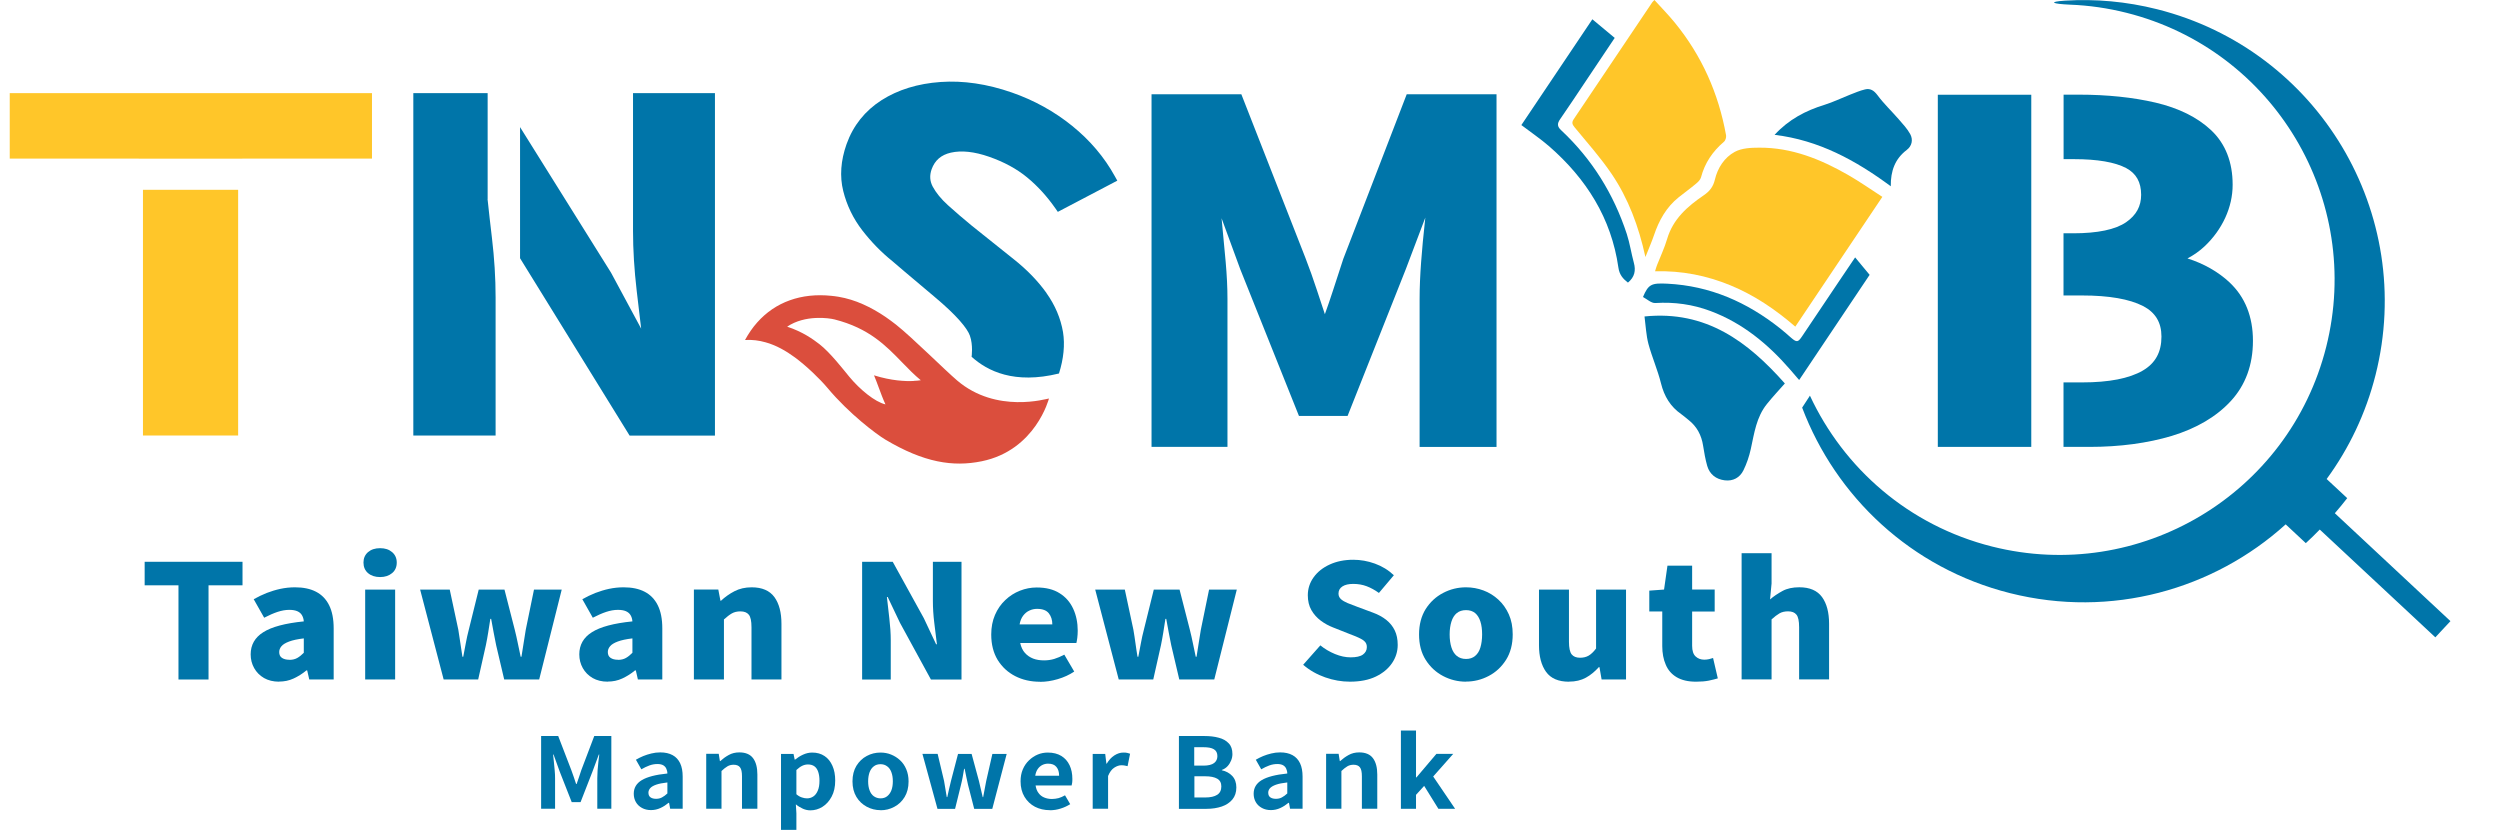 <svg width="241" height="80" viewBox="0 0 241 80" fill="none" xmlns="http://www.w3.org/2000/svg"><g clip-path="url(#clip0_547_105435)"><path d="M17.205 65.504V56.424H13.945V54.156H23.378V56.424H20.102V65.504H17.205Z" fill="#0075A9"/><path d="M26.906 65.714C26.346 65.714 25.854 65.593 25.449 65.361C25.035 65.119 24.724 64.8 24.5 64.403C24.276 63.998 24.164 63.567 24.164 63.084C24.164 62.17 24.569 61.454 25.38 60.946C26.19 60.428 27.492 60.084 29.286 59.902C29.269 59.67 29.208 59.471 29.105 59.299C29.01 59.135 28.855 59.006 28.656 58.919C28.458 58.833 28.199 58.79 27.889 58.79C27.518 58.79 27.148 58.859 26.751 58.988C26.363 59.118 25.932 59.307 25.466 59.549L24.457 57.764C24.871 57.531 25.285 57.333 25.716 57.16C26.147 56.997 26.587 56.859 27.035 56.764C27.492 56.669 27.949 56.617 28.432 56.617C29.234 56.617 29.907 56.755 30.459 57.04C31.01 57.324 31.433 57.755 31.726 58.342C32.019 58.928 32.166 59.67 32.166 60.575V65.498H29.812L29.613 64.627H29.536C29.157 64.947 28.751 65.197 28.311 65.404C27.872 65.611 27.398 65.705 26.897 65.705L26.906 65.714ZM27.898 63.61C28.191 63.61 28.441 63.55 28.656 63.429C28.872 63.308 29.079 63.136 29.286 62.929V61.541C28.691 61.61 28.217 61.713 27.872 61.843C27.527 61.972 27.268 62.127 27.13 62.3C26.984 62.472 26.915 62.662 26.915 62.86C26.915 63.11 27.001 63.3 27.182 63.42C27.363 63.541 27.596 63.602 27.906 63.602L27.898 63.61Z" fill="#0075A9"/><path d="M36.643 55.629C36.16 55.629 35.772 55.499 35.479 55.249C35.186 54.999 35.039 54.654 35.039 54.232C35.039 53.809 35.186 53.482 35.479 53.223C35.772 52.973 36.16 52.844 36.643 52.844C37.126 52.844 37.505 52.973 37.798 53.223C38.091 53.473 38.247 53.809 38.247 54.232C38.247 54.654 38.1 54.999 37.798 55.249C37.496 55.499 37.117 55.629 36.643 55.629ZM35.203 65.502V56.836H38.091V65.502H35.203Z" fill="#0075A9"/><path d="M42.768 65.502L40.5 56.836H43.354L44.182 60.708C44.259 61.147 44.32 61.578 44.38 62.001C44.441 62.423 44.501 62.863 44.578 63.312H44.656C44.742 62.863 44.828 62.423 44.906 61.992C44.984 61.561 45.079 61.13 45.191 60.708L46.148 56.836H48.631L49.623 60.708C49.735 61.147 49.83 61.578 49.916 62.001C50.002 62.423 50.097 62.863 50.192 63.312H50.269C50.347 62.863 50.416 62.423 50.476 62.001C50.537 61.578 50.606 61.139 50.683 60.708L51.477 56.836H54.15L51.977 65.502H48.605L47.829 62.199C47.743 61.794 47.665 61.38 47.588 60.975C47.51 60.561 47.432 60.121 47.346 59.656H47.269C47.191 60.121 47.122 60.561 47.062 60.975C46.993 61.389 46.924 61.794 46.838 62.199L46.096 65.502H42.802H42.768Z" fill="#0075A9"/><path d="M58.586 65.714C58.025 65.714 57.534 65.593 57.129 65.361C56.715 65.119 56.404 64.8 56.18 64.403C55.956 63.998 55.844 63.567 55.844 63.084C55.844 62.17 56.249 61.454 57.059 60.946C57.87 60.428 59.172 60.084 60.965 59.902C60.948 59.67 60.888 59.471 60.785 59.299C60.69 59.135 60.534 59.006 60.336 58.919C60.138 58.833 59.879 58.79 59.569 58.79C59.198 58.79 58.827 58.859 58.431 58.988C58.042 59.118 57.611 59.307 57.146 59.549L56.137 57.764C56.551 57.531 56.965 57.333 57.396 57.16C57.827 56.997 58.267 56.859 58.715 56.764C59.172 56.669 59.629 56.617 60.112 56.617C60.914 56.617 61.586 56.755 62.138 57.04C62.69 57.324 63.113 57.755 63.406 58.342C63.699 58.928 63.846 59.67 63.846 60.575V65.498H61.492L61.293 64.627H61.216C60.836 64.947 60.431 65.197 59.991 65.404C59.551 65.611 59.077 65.705 58.577 65.705L58.586 65.714ZM59.577 63.61C59.87 63.61 60.12 63.55 60.336 63.429C60.552 63.308 60.759 63.136 60.965 62.929V61.541C60.371 61.61 59.896 61.713 59.551 61.843C59.206 61.972 58.948 62.127 58.81 62.3C58.663 62.472 58.594 62.662 58.594 62.86C58.594 63.11 58.681 63.3 58.862 63.42C59.043 63.541 59.276 63.602 59.586 63.602L59.577 63.61Z" fill="#0075A9"/><path d="M66.891 65.498V56.833H69.245L69.451 57.911H69.503C69.883 57.557 70.314 57.247 70.797 56.997C71.279 56.746 71.831 56.617 72.461 56.617C73.461 56.617 74.194 56.936 74.651 57.557C75.108 58.187 75.332 59.049 75.332 60.135V65.498H72.444V60.471C72.444 59.868 72.357 59.463 72.185 59.256C72.012 59.04 71.745 58.937 71.374 58.937C71.047 58.937 70.771 59.006 70.547 59.135C70.322 59.264 70.064 59.463 69.788 59.713V65.498H66.899H66.891Z" fill="#0075A9"/><path d="M83.109 65.504V54.156H86.058L89.059 59.597L90.24 62.106H90.318C90.24 61.511 90.163 60.83 90.068 60.071C89.973 59.312 89.93 58.597 89.93 57.916V54.156H92.689V65.504H89.74L86.757 60.037L85.575 57.553H85.498C85.567 58.183 85.644 58.864 85.731 59.606C85.817 60.339 85.869 61.054 85.869 61.744V65.504H83.109Z" fill="#0075A9"/><path d="M100.254 65.721C99.366 65.721 98.573 65.54 97.865 65.178C97.159 64.816 96.598 64.298 96.175 63.617C95.762 62.936 95.555 62.117 95.555 61.168C95.555 60.47 95.675 59.84 95.917 59.28C96.158 58.719 96.486 58.245 96.908 57.849C97.322 57.452 97.796 57.15 98.323 56.943C98.849 56.736 99.383 56.633 99.935 56.633C100.823 56.633 101.556 56.814 102.142 57.185C102.729 57.547 103.16 58.047 103.453 58.676C103.746 59.306 103.893 60.022 103.893 60.806C103.893 61.048 103.875 61.28 103.85 61.496C103.824 61.712 103.789 61.875 103.763 61.987H98.348C98.435 62.384 98.59 62.703 98.805 62.944C99.021 63.186 99.288 63.367 99.599 63.488C99.909 63.608 100.263 63.66 100.651 63.66C100.987 63.66 101.306 63.617 101.625 63.522C101.935 63.427 102.263 63.289 102.599 63.108L103.556 64.738C103.082 65.057 102.548 65.299 101.961 65.471C101.375 65.643 100.806 65.73 100.263 65.73L100.254 65.721ZM98.297 60.194H101.444C101.444 59.763 101.332 59.409 101.108 59.125C100.883 58.84 100.513 58.694 99.978 58.694C99.719 58.694 99.469 58.745 99.237 58.857C99.004 58.961 98.805 59.125 98.633 59.349C98.469 59.565 98.348 59.849 98.288 60.194H98.297Z" fill="#0075A9"/><path d="M107.846 65.502L105.578 56.836H108.432L109.26 60.708C109.338 61.147 109.398 61.578 109.458 62.001C109.519 62.423 109.579 62.863 109.657 63.312H109.734C109.82 62.863 109.907 62.423 109.984 61.992C110.062 61.561 110.157 61.13 110.269 60.708L111.226 56.836H113.709L114.701 60.708C114.813 61.147 114.908 61.578 114.994 62.001C115.08 62.423 115.175 62.863 115.27 63.312H115.347C115.425 62.863 115.494 62.423 115.554 62.001C115.615 61.578 115.684 61.139 115.761 60.708L116.555 56.836H119.228L117.055 65.502H113.683L112.907 62.199C112.821 61.794 112.743 61.38 112.666 60.975C112.588 60.561 112.511 60.121 112.424 59.656H112.347C112.269 60.121 112.2 60.561 112.14 60.975C112.071 61.389 112.002 61.794 111.916 62.199L111.174 65.502H107.88H107.846Z" fill="#0075A9"/><path d="M130.126 65.713C129.333 65.713 128.548 65.576 127.755 65.3C126.961 65.024 126.246 64.618 125.625 64.084L127.281 62.213C127.703 62.558 128.177 62.834 128.695 63.049C129.221 63.265 129.721 63.368 130.195 63.368C130.738 63.368 131.135 63.282 131.385 63.101C131.635 62.92 131.764 62.678 131.764 62.377C131.764 62.152 131.695 61.971 131.549 61.833C131.411 61.695 131.212 61.575 130.954 61.463C130.704 61.35 130.402 61.23 130.057 61.1L128.514 60.488C128.091 60.324 127.694 60.109 127.324 59.833C126.953 59.557 126.651 59.221 126.418 58.815C126.185 58.41 126.073 57.927 126.073 57.384C126.073 56.746 126.263 56.168 126.634 55.651C127.005 55.134 127.522 54.72 128.186 54.418C128.841 54.116 129.6 53.961 130.454 53.961C131.152 53.961 131.85 54.082 132.54 54.332C133.23 54.582 133.842 54.953 134.368 55.453L132.928 57.16C132.532 56.875 132.135 56.66 131.747 56.513C131.359 56.367 130.928 56.289 130.454 56.289C130.014 56.289 129.66 56.367 129.41 56.531C129.16 56.694 129.031 56.919 129.031 57.22C129.031 57.436 129.109 57.608 129.264 57.755C129.419 57.893 129.634 58.022 129.902 58.134C130.169 58.246 130.488 58.367 130.842 58.496L132.351 59.057C132.851 59.238 133.273 59.471 133.635 59.755C133.989 60.04 134.265 60.376 134.454 60.773C134.644 61.161 134.739 61.626 134.739 62.17C134.739 62.799 134.558 63.385 134.196 63.92C133.834 64.455 133.308 64.894 132.627 65.222C131.945 65.55 131.109 65.713 130.135 65.713H130.126Z" fill="#0075A9"/><path d="M141.324 65.714C140.548 65.714 139.806 65.533 139.116 65.171C138.427 64.809 137.866 64.291 137.435 63.61C137.004 62.929 136.797 62.11 136.797 61.161C136.797 60.213 137.012 59.394 137.435 58.712C137.866 58.04 138.418 57.523 139.116 57.16C139.806 56.798 140.539 56.617 141.324 56.617C141.91 56.617 142.471 56.721 143.005 56.919C143.54 57.117 144.023 57.419 144.445 57.807C144.868 58.195 145.204 58.669 145.454 59.23C145.704 59.79 145.825 60.428 145.825 61.153C145.825 62.11 145.609 62.929 145.187 63.602C144.755 64.283 144.204 64.8 143.514 65.162C142.824 65.524 142.1 65.705 141.315 65.705L141.324 65.714ZM141.324 63.524C141.677 63.524 141.97 63.429 142.203 63.231C142.436 63.041 142.608 62.765 142.712 62.411C142.815 62.058 142.876 61.644 142.876 61.161C142.876 60.678 142.824 60.273 142.712 59.92C142.6 59.566 142.436 59.299 142.203 59.1C141.97 58.911 141.677 58.816 141.324 58.816C140.97 58.816 140.668 58.911 140.436 59.1C140.203 59.29 140.03 59.566 139.918 59.92C139.806 60.273 139.746 60.687 139.746 61.161C139.746 61.636 139.806 62.058 139.918 62.411C140.03 62.765 140.203 63.041 140.436 63.231C140.668 63.42 140.962 63.524 141.324 63.524Z" fill="#0075A9"/><path d="M151.248 65.717C150.23 65.717 149.498 65.398 149.041 64.769C148.584 64.131 148.359 63.277 148.359 62.199V56.836H151.248V61.863C151.248 62.449 151.334 62.855 151.507 63.079C151.679 63.294 151.946 63.406 152.317 63.406C152.645 63.406 152.921 63.337 153.154 63.199C153.386 63.061 153.619 62.837 153.861 62.518V56.836H156.749V65.502H154.395L154.188 64.312H154.128C153.748 64.734 153.335 65.079 152.878 65.329C152.421 65.579 151.886 65.709 151.257 65.709L151.248 65.717Z" fill="#0075A9"/><path d="M163.502 65.715C162.734 65.715 162.114 65.568 161.631 65.284C161.148 64.999 160.794 64.594 160.579 64.076C160.355 63.568 160.242 62.964 160.242 62.283V58.946H158.992V56.937L160.415 56.834L160.743 54.531H163.122V56.834H165.295V58.955H163.122V62.257C163.122 62.731 163.234 63.076 163.459 63.283C163.683 63.49 163.959 63.593 164.295 63.593C164.45 63.593 164.597 63.576 164.752 63.542C164.907 63.507 165.028 63.464 165.14 63.43L165.597 65.396C165.356 65.465 165.071 65.542 164.735 65.611C164.39 65.68 163.985 65.715 163.51 65.715H163.502Z" fill="#0075A9"/><path d="M167.891 65.503V53.328H170.779V56.251L170.633 57.786C170.969 57.493 171.366 57.225 171.823 56.975C172.279 56.725 172.823 56.613 173.452 56.613C174.461 56.613 175.185 56.932 175.642 57.553C176.099 58.183 176.323 59.045 176.323 60.131V65.495H173.435V60.468C173.435 59.864 173.349 59.459 173.176 59.252C173.004 59.036 172.736 58.933 172.366 58.933C172.038 58.933 171.762 59.002 171.538 59.131C171.314 59.26 171.055 59.459 170.779 59.709V65.495H167.891V65.503Z" fill="#0075A9"/><path d="M52.164 77.963V70.953H53.811L55.078 74.247C55.156 74.454 55.234 74.678 55.311 74.902C55.389 75.135 55.458 75.359 55.535 75.575H55.587C55.665 75.351 55.742 75.126 55.82 74.902C55.898 74.669 55.967 74.454 56.036 74.247L57.286 70.953H58.933V77.963H57.579V75.04C57.579 74.816 57.588 74.566 57.605 74.29C57.622 74.023 57.648 73.747 57.682 73.471C57.717 73.195 57.743 72.954 57.769 72.738H57.726L57.113 74.385L55.967 77.325H55.113L53.958 74.385L53.363 72.738H53.319C53.345 72.954 53.371 73.195 53.397 73.471C53.423 73.747 53.449 74.014 53.475 74.29C53.501 74.557 53.509 74.807 53.509 75.04V77.963H52.173H52.164Z" fill="#0075A9"/><path d="M62.758 78.093C62.43 78.093 62.137 78.024 61.887 77.886C61.637 77.748 61.439 77.567 61.301 77.325C61.163 77.084 61.094 76.817 61.094 76.515C61.094 75.954 61.352 75.515 61.87 75.204C62.387 74.894 63.206 74.678 64.336 74.566C64.336 74.394 64.293 74.23 64.232 74.101C64.172 73.963 64.077 73.859 63.939 73.773C63.801 73.695 63.611 73.652 63.379 73.652C63.12 73.652 62.861 73.695 62.603 73.79C62.353 73.885 62.085 74.006 61.827 74.161L61.301 73.238C61.525 73.109 61.758 72.988 62.008 72.885C62.258 72.781 62.517 72.704 62.792 72.635C63.068 72.566 63.353 72.531 63.646 72.531C64.12 72.531 64.517 72.618 64.845 72.799C65.164 72.971 65.405 73.238 65.569 73.583C65.733 73.928 65.81 74.359 65.81 74.868V77.963H64.603L64.5 77.394H64.448C64.207 77.593 63.948 77.765 63.663 77.894C63.379 78.024 63.077 78.093 62.749 78.093H62.758ZM63.249 77.006C63.456 77.006 63.646 76.963 63.819 76.868C63.991 76.773 64.163 76.653 64.336 76.489V75.428C63.879 75.48 63.517 75.549 63.249 75.644C62.982 75.739 62.792 75.851 62.68 75.98C62.568 76.11 62.508 76.256 62.508 76.411C62.508 76.618 62.577 76.773 62.715 76.868C62.853 76.963 63.034 77.006 63.249 77.006Z" fill="#0075A9"/><path d="M68.079 77.963V72.669H69.286L69.398 73.368H69.433C69.683 73.143 69.95 72.945 70.252 72.781C70.545 72.618 70.881 72.531 71.269 72.531C71.882 72.531 72.321 72.721 72.597 73.092C72.873 73.463 73.011 73.989 73.011 74.661V77.963H71.528V74.834C71.528 74.42 71.468 74.135 71.338 73.971C71.218 73.807 71.011 73.721 70.726 73.721C70.493 73.721 70.295 73.773 70.123 73.876C69.95 73.98 69.76 74.126 69.553 74.325V77.963H68.07H68.079Z" fill="#0075A9"/><path d="M75.289 80.005V72.676H76.496L76.608 73.228H76.643C76.876 73.038 77.134 72.874 77.419 72.745C77.703 72.616 77.996 72.547 78.298 72.547C78.764 72.547 79.152 72.659 79.488 72.883C79.825 73.107 80.066 73.418 80.247 73.823C80.428 74.228 80.514 74.694 80.514 75.246C80.514 75.849 80.402 76.367 80.169 76.798C79.937 77.229 79.643 77.557 79.281 77.781C78.919 78.005 78.531 78.117 78.117 78.117C77.876 78.117 77.634 78.065 77.402 77.962C77.169 77.858 76.936 77.72 76.72 77.539L76.772 78.402V80.023H75.289V80.005ZM77.798 76.962C78.022 76.962 78.221 76.901 78.402 76.781C78.583 76.66 78.73 76.47 78.833 76.22C78.945 75.97 78.997 75.651 78.997 75.263C78.997 74.927 78.954 74.642 78.876 74.409C78.798 74.177 78.678 73.996 78.514 73.875C78.35 73.754 78.143 73.694 77.884 73.694C77.695 73.694 77.514 73.737 77.333 73.823C77.151 73.909 76.971 74.047 76.772 74.228V76.565C76.953 76.72 77.134 76.824 77.307 76.875C77.479 76.936 77.643 76.962 77.798 76.962Z" fill="#0075A9"/><path d="M84.879 78.1C84.413 78.1 83.965 77.988 83.559 77.772C83.145 77.548 82.809 77.237 82.559 76.824C82.309 76.41 82.18 75.91 82.18 75.323C82.18 74.737 82.309 74.237 82.559 73.823C82.818 73.409 83.145 73.09 83.559 72.874C83.973 72.65 84.413 72.547 84.879 72.547C85.232 72.547 85.577 72.607 85.896 72.737C86.215 72.866 86.508 73.047 86.758 73.28C87.017 73.513 87.215 73.806 87.362 74.151C87.508 74.496 87.586 74.884 87.586 75.332C87.586 75.918 87.457 76.418 87.207 76.832C86.957 77.246 86.62 77.565 86.206 77.781C85.793 78.005 85.353 78.108 84.887 78.108L84.879 78.1ZM84.879 76.962C85.137 76.962 85.353 76.893 85.525 76.755C85.698 76.617 85.836 76.427 85.93 76.186C86.025 75.936 86.069 75.651 86.069 75.315C86.069 74.978 86.025 74.694 85.93 74.444C85.844 74.202 85.706 74.004 85.525 73.875C85.344 73.737 85.129 73.668 84.879 73.668C84.629 73.668 84.404 73.737 84.232 73.875C84.051 74.013 83.921 74.202 83.827 74.444C83.74 74.694 83.689 74.978 83.689 75.315C83.689 75.651 83.732 75.936 83.827 76.186C83.921 76.436 84.051 76.625 84.232 76.755C84.413 76.884 84.629 76.962 84.879 76.962Z" fill="#0075A9"/><path d="M90.371 77.966L88.922 72.672H90.388L91.008 75.284C91.052 75.552 91.095 75.811 91.138 76.061C91.181 76.311 91.224 76.569 91.267 76.837H91.319C91.379 76.569 91.44 76.311 91.491 76.061C91.543 75.802 91.603 75.552 91.672 75.293L92.354 72.68H93.664L94.371 75.293C94.44 75.56 94.501 75.819 94.552 76.069C94.604 76.319 94.665 76.578 94.734 76.845H94.777C94.828 76.578 94.88 76.319 94.923 76.069C94.966 75.819 95.018 75.56 95.07 75.293L95.665 72.68H97.044L95.656 77.975H93.914L93.319 75.664C93.259 75.414 93.207 75.164 93.156 74.914C93.104 74.664 93.052 74.396 92.992 74.112H92.94C92.897 74.396 92.845 74.664 92.802 74.914C92.759 75.164 92.698 75.414 92.638 75.664L92.069 77.975H90.379L90.371 77.966Z" fill="#0075A9"/><path d="M101.194 78.1C100.668 78.1 100.194 77.988 99.771 77.772C99.349 77.548 99.012 77.229 98.762 76.815C98.512 76.401 98.383 75.901 98.383 75.323C98.383 74.892 98.452 74.513 98.598 74.168C98.745 73.823 98.943 73.538 99.193 73.297C99.443 73.056 99.728 72.866 100.038 72.737C100.349 72.607 100.676 72.547 101.013 72.547C101.53 72.547 101.961 72.659 102.315 72.874C102.668 73.09 102.927 73.392 103.108 73.771C103.289 74.151 103.375 74.59 103.375 75.082C103.375 75.211 103.375 75.332 103.358 75.444C103.341 75.565 103.324 75.651 103.306 75.72H99.831C99.874 76.004 99.961 76.246 100.107 76.436C100.245 76.634 100.426 76.781 100.651 76.875C100.875 76.97 101.125 77.022 101.409 77.022C101.634 77.022 101.849 76.987 102.056 76.936C102.254 76.875 102.461 76.789 102.668 76.668L103.168 77.522C102.892 77.695 102.582 77.841 102.246 77.945C101.901 78.057 101.556 78.108 101.211 78.108L101.194 78.1ZM99.797 74.78H102.099C102.099 74.427 102.013 74.142 101.84 73.935C101.668 73.719 101.401 73.616 101.03 73.616C100.84 73.616 100.651 73.659 100.478 73.745C100.306 73.832 100.159 73.961 100.038 74.133C99.918 74.306 99.84 74.521 99.797 74.78Z" fill="#0075A9"/><path d="M105.336 77.971V72.676H106.543L106.655 73.616H106.69C106.897 73.271 107.138 73.004 107.423 72.823C107.707 72.642 107.992 72.547 108.285 72.547C108.449 72.547 108.578 72.555 108.673 72.581C108.768 72.607 108.863 72.633 108.94 72.659L108.699 73.858C108.595 73.832 108.492 73.814 108.414 73.797C108.328 73.78 108.224 73.771 108.095 73.771C107.88 73.771 107.655 73.849 107.414 74.004C107.173 74.159 106.974 74.427 106.819 74.806V77.962H105.336V77.971Z" fill="#0075A9"/><path d="M113.648 77.963V70.953H116.114C116.623 70.953 117.08 71.005 117.485 71.117C117.891 71.22 118.21 71.401 118.451 71.66C118.693 71.91 118.805 72.255 118.805 72.695C118.805 72.91 118.762 73.117 118.675 73.324C118.589 73.531 118.477 73.712 118.33 73.868C118.184 74.023 118.003 74.144 117.787 74.221V74.256C118.193 74.342 118.52 74.523 118.787 74.799C119.046 75.075 119.184 75.445 119.184 75.911C119.184 76.377 119.055 76.765 118.805 77.067C118.555 77.368 118.21 77.601 117.779 77.748C117.348 77.894 116.856 77.972 116.304 77.972H113.648V77.963ZM115.14 73.807H116.011C116.477 73.807 116.822 73.721 117.037 73.557C117.253 73.393 117.356 73.169 117.356 72.893C117.356 72.583 117.244 72.367 117.02 72.229C116.796 72.091 116.459 72.031 116.011 72.031H115.123V73.807H115.14ZM115.14 76.877H116.175C116.684 76.877 117.072 76.791 117.339 76.618C117.606 76.446 117.736 76.178 117.736 75.808C117.736 75.463 117.606 75.221 117.339 75.066C117.072 74.911 116.684 74.833 116.175 74.833H115.14V76.877Z" fill="#0075A9"/><path d="M122.516 78.093C122.188 78.093 121.895 78.024 121.645 77.886C121.395 77.748 121.196 77.567 121.058 77.325C120.921 77.084 120.852 76.817 120.852 76.515C120.852 75.954 121.11 75.515 121.628 75.204C122.145 74.894 122.964 74.678 124.094 74.566C124.094 74.394 124.051 74.23 123.99 74.101C123.93 73.963 123.835 73.859 123.697 73.773C123.559 73.695 123.369 73.652 123.137 73.652C122.878 73.652 122.619 73.695 122.361 73.79C122.102 73.885 121.843 74.006 121.584 74.161L121.058 73.238C121.283 73.109 121.515 72.988 121.766 72.885C122.016 72.781 122.274 72.704 122.55 72.635C122.826 72.566 123.111 72.531 123.404 72.531C123.878 72.531 124.275 72.618 124.602 72.799C124.921 72.971 125.163 73.238 125.327 73.583C125.49 73.928 125.568 74.359 125.568 74.868V77.963H124.361L124.257 77.394H124.206C123.964 77.593 123.706 77.765 123.421 77.894C123.137 78.024 122.835 78.093 122.507 78.093H122.516ZM123.007 77.006C123.214 77.006 123.404 76.963 123.576 76.868C123.749 76.773 123.921 76.653 124.094 76.489V75.428C123.637 75.48 123.274 75.549 123.007 75.644C122.74 75.739 122.55 75.851 122.429 75.98C122.317 76.11 122.257 76.256 122.257 76.411C122.257 76.618 122.326 76.773 122.464 76.868C122.602 76.963 122.783 77.006 123.007 77.006Z" fill="#0075A9"/><path d="M127.837 77.963V72.669H129.044L129.156 73.368H129.19C129.441 73.143 129.708 72.945 130.01 72.781C130.303 72.618 130.639 72.531 131.027 72.531C131.639 72.531 132.079 72.721 132.355 73.092C132.631 73.463 132.769 73.989 132.769 74.661V77.963H131.286V74.834C131.286 74.42 131.225 74.135 131.096 73.971C130.975 73.807 130.768 73.721 130.484 73.721C130.251 73.721 130.053 73.773 129.88 73.876C129.708 73.98 129.518 74.126 129.311 74.325V77.963H127.828H127.837Z" fill="#0075A9"/><path d="M135.047 77.967V70.422H136.504V74.94H136.547L138.47 72.672H140.091L138.16 74.854L140.272 77.967H138.66L137.289 75.759L136.504 76.621V77.967H135.047Z" fill="#0075A9"/><path d="M129.512 24.9L128.503 27.995C128.253 28.763 127.994 29.53 127.718 30.289C127.468 29.539 127.21 28.771 126.96 27.995C126.606 26.909 126.227 25.857 125.847 24.874L119.665 9.086H111.008V43.076H118.328V28.814C118.328 27.728 118.268 26.529 118.156 25.253C118.044 23.977 117.923 22.692 117.794 21.399C117.785 21.278 117.768 21.157 117.759 21.037L119.561 25.952L125.218 40.093H129.908L135.522 25.943L137.401 20.976C137.384 21.114 137.367 21.252 137.358 21.39C137.212 22.692 137.091 23.994 136.996 25.262C136.901 26.538 136.85 27.736 136.85 28.823V43.085H144.265V9.086H135.608L129.512 24.908V24.9Z" fill="#0075A9"/><path d="M100.887 28.253C100.068 27.106 99.007 26.003 97.731 24.994L93.696 21.769C92.842 21.07 92.066 20.398 91.377 19.777C90.721 19.182 90.23 18.579 89.911 17.984C89.635 17.458 89.6 16.915 89.807 16.32C90.118 15.457 90.721 14.931 91.661 14.716C92.679 14.483 93.92 14.612 95.352 15.112C96.783 15.613 98.016 16.276 99.016 17.104C100.025 17.932 100.939 18.941 101.741 20.088L101.974 20.424L107.708 17.415L107.466 16.983C106.466 15.164 105.086 13.534 103.362 12.138C101.637 10.741 99.68 9.663 97.55 8.921C95.153 8.085 92.842 7.749 90.669 7.904C88.479 8.059 86.574 8.645 84.987 9.654C83.383 10.68 82.245 12.103 81.607 13.897C81.047 15.483 80.935 17.001 81.288 18.415C81.633 19.803 82.254 21.079 83.133 22.217C83.996 23.33 84.961 24.321 86.005 25.158C86.005 25.158 87.79 26.692 90.04 28.572C92.291 30.452 93.256 31.676 93.498 32.358C93.825 33.271 93.662 34.392 93.662 34.392C95.188 35.772 97.775 37.065 102.086 36.005C102.534 34.582 102.672 33.237 102.474 32.013C102.25 30.693 101.715 29.426 100.879 28.253H100.887Z" fill="#0075A9"/><path d="M92.282 36.69C91.075 35.664 87.97 32.56 86.384 31.301C86.056 31.042 85.711 30.792 85.366 30.551C84.668 30.077 83.944 29.663 83.185 29.327C82.426 28.99 81.65 28.749 80.848 28.611C80.607 28.568 80.365 28.542 80.124 28.516C78.684 28.369 77.339 28.516 76.14 28.947C74.933 29.378 73.873 30.094 72.993 31.086C72.553 31.577 72.165 32.146 71.82 32.776C72.51 32.733 73.174 32.819 73.803 33C74.062 33.069 74.304 33.155 74.554 33.258C75.045 33.457 75.519 33.715 75.968 34C76.192 34.147 76.416 34.302 76.632 34.457C77.718 35.259 79.011 36.492 79.779 37.406C81.866 39.906 84.504 41.872 85.341 42.373C89.074 44.597 91.876 45.028 94.627 44.468C99.844 43.407 101.12 38.415 101.12 38.415C100.904 38.432 96.058 39.906 92.273 36.682L92.282 36.69ZM88.082 36.725C87.289 36.768 85.935 36.708 84.254 36.181C84.409 36.552 84.556 36.94 84.711 37.363C84.909 37.897 85.108 38.441 85.358 38.984C84.34 38.742 82.892 37.553 81.866 36.311C81.357 35.699 80.038 33.983 78.986 33.172C78.382 32.707 77.399 31.991 75.882 31.491C77.615 30.318 79.943 30.663 80.443 30.792C83.771 31.637 85.401 33.319 86.97 34.94C87.565 35.552 88.134 36.138 88.764 36.656C88.539 36.69 88.315 36.708 88.074 36.716L88.082 36.725Z" fill="#DB4E3D"/><path d="M195.815 9.133H186.805V43.08H195.815V9.133Z" fill="#0075A9"/><path d="M214.934 27.224C213.813 26.189 212.451 25.413 210.873 24.913C211.494 24.585 212.054 24.189 212.546 23.723C213.373 22.938 214.037 22.024 214.511 20.998C214.986 19.963 215.227 18.894 215.227 17.808C215.227 15.618 214.529 13.85 213.158 12.557C211.83 11.306 210.028 10.418 207.794 9.892C205.613 9.384 203.13 9.125 200.414 9.125H198.93V15.342H199.931C202.198 15.342 203.888 15.635 204.966 16.204C205.932 16.721 206.406 17.558 206.406 18.782C206.406 19.886 205.932 20.748 204.958 21.421C203.932 22.128 202.216 22.49 199.87 22.49H198.922V28.483H200.724C203.302 28.483 205.277 28.828 206.587 29.5C207.786 30.121 208.364 31.087 208.364 32.449C208.364 33.949 207.777 35.019 206.561 35.726C205.259 36.484 203.294 36.864 200.724 36.864H198.922V43.081H201.414C204.363 43.081 207.036 42.718 209.364 42.02C211.735 41.296 213.649 40.175 215.037 38.675C216.46 37.14 217.184 35.182 217.184 32.854C217.184 30.526 216.426 28.621 214.925 27.224H214.934Z" fill="#0075A9"/><path d="M13.38 15.297H23.356V15.288H35.859V8.977H0.938V15.288H13.38V15.297Z" fill="#FFC629"/><path d="M22.956 18.297H13.781V41.983H22.956V18.297Z" fill="#FFC629"/><path d="M47.009 19.186V8.977H39.844V41.984H47.776V28.662C47.776 26.808 47.656 24.885 47.423 22.936C47.268 21.652 47.13 20.401 47.001 19.194L47.009 19.186Z" fill="#0075A9"/><path d="M61.023 8.977V22.255C61.023 24.083 61.144 26.023 61.377 28.024C61.523 29.308 61.67 30.533 61.808 31.68L58.902 26.282L50.133 12.253V24.894L60.695 41.992H68.921V8.977H61.04H61.023Z" fill="#0075A9"/><path d="M225.074 49.479C225.488 49.005 225.884 48.522 226.272 48.022L224.289 46.177C226.436 43.245 228.066 39.865 229.006 36.131C232.92 20.585 223.496 4.806 207.949 0.891C204.975 0.141 201.983 -0.118 199.077 0.063C197.439 0.167 197.766 0.374 199.568 0.451C201.37 0.52 203.19 0.779 205.001 1.236C219.211 4.814 227.824 19.231 224.246 33.441C220.668 47.651 206.251 56.265 192.041 52.687C183.979 50.66 177.736 45.133 174.477 38.141L173.727 39.296C176.977 47.867 184.203 54.773 193.765 57.179C203.535 59.636 213.39 56.834 220.34 50.548L222.28 52.359C222.746 51.937 223.186 51.497 223.625 51.048L234.766 61.439L236.223 59.878L225.074 49.471V49.479Z" fill="#0075A9"/><path d="M181.465 18.968C178.62 23.219 175.861 27.332 173.067 31.488C171.153 29.833 169.127 28.462 166.833 27.513C164.531 26.565 162.142 26.082 159.547 26.151C159.624 25.91 159.668 25.72 159.745 25.539C160.073 24.702 160.461 23.892 160.711 23.038C161.28 21.107 162.677 19.891 164.246 18.822C164.815 18.434 165.152 18.003 165.315 17.313C165.583 16.183 166.229 15.183 167.23 14.64C167.894 14.278 168.79 14.235 169.592 14.235C172.714 14.217 175.507 15.347 178.154 16.864C179.267 17.503 180.327 18.244 181.457 18.977L181.465 18.968Z" fill="#FFC629"/><path d="M158.615 24.764C157.969 21.806 156.968 19.142 155.365 16.771C154.295 15.193 153.019 13.762 151.803 12.287C151.571 12.003 151.484 11.822 151.709 11.485C154.235 7.734 156.753 3.984 159.271 0.233C159.305 0.181 159.357 0.138 159.486 0C160.142 0.724 160.823 1.414 161.435 2.164C164.048 5.355 165.669 9.002 166.393 13.046C166.427 13.244 166.332 13.555 166.177 13.675C165.099 14.598 164.341 15.71 163.979 17.09C163.918 17.323 163.703 17.538 163.504 17.702C162.961 18.159 162.383 18.573 161.832 19.013C160.633 19.97 159.926 21.246 159.443 22.677C159.219 23.333 158.934 23.979 158.624 24.764H158.615Z" fill="#FFC629"/><path d="M158.54 30.506C164.472 29.903 168.499 32.946 172.06 36.965C171.448 37.654 170.87 38.275 170.336 38.939C169.309 40.207 169.111 41.767 168.775 43.293C168.62 43.992 168.387 44.69 168.068 45.337C167.723 46.044 167.068 46.406 166.257 46.303C165.429 46.199 164.817 45.734 164.576 44.914C164.395 44.276 164.282 43.621 164.179 42.966C164.024 41.957 163.584 41.12 162.774 40.483C162.541 40.301 162.325 40.103 162.092 39.939C161.032 39.206 160.428 38.206 160.118 36.947C159.799 35.663 159.256 34.438 158.911 33.162C158.686 32.317 158.652 31.42 158.531 30.506H158.54Z" fill="#0075A9"/><path d="M146.656 12.06L153.503 1.859L155.658 3.653C154.744 5.015 153.787 6.447 152.83 7.878C152.019 9.085 151.218 10.309 150.39 11.499C150.097 11.922 150.114 12.206 150.502 12.56C153.477 15.345 155.555 18.699 156.822 22.553C157.115 23.459 157.253 24.407 157.503 25.33C157.71 26.08 157.581 26.71 156.934 27.244C156.46 26.882 156.107 26.485 156.012 25.787C155.331 21.027 152.916 17.225 149.338 14.103C148.51 13.388 147.596 12.767 146.665 12.06H146.656Z" fill="#0075A9"/><path d="M171.07 12.999C172.433 11.516 174.062 10.663 175.89 10.102C176.718 9.843 177.511 9.455 178.322 9.136C178.805 8.947 179.288 8.74 179.788 8.619C180.296 8.498 180.641 8.714 180.986 9.171C181.598 9.999 182.357 10.714 183.03 11.49C183.435 11.956 183.866 12.413 184.151 12.939C184.435 13.473 184.315 14.077 183.806 14.457C182.676 15.319 182.254 16.474 182.271 17.957C178.882 15.448 175.321 13.508 171.07 12.999Z" fill="#0075A9"/><path d="M178.827 24.805L180.232 26.495L173.438 36.635C173.11 36.255 172.826 35.91 172.532 35.583C170.411 33.151 167.98 31.142 164.901 29.987C163.177 29.34 161.409 29.099 159.573 29.211C159.185 29.237 158.771 28.831 158.383 28.633C158.909 27.392 159.202 27.271 160.737 27.348C164.85 27.555 168.402 29.125 171.584 31.642C171.963 31.936 172.317 32.263 172.679 32.574C173.196 33.013 173.326 33.005 173.705 32.444C174.878 30.703 176.05 28.952 177.223 27.202C177.74 26.426 178.266 25.658 178.835 24.813L178.827 24.805Z" fill="#0075A9"/></g><defs><clipPath id="clip0_547_105435"><rect width="235.283" height="80" fill="white" transform="translate(0.938)"/></clipPath></defs></svg>
